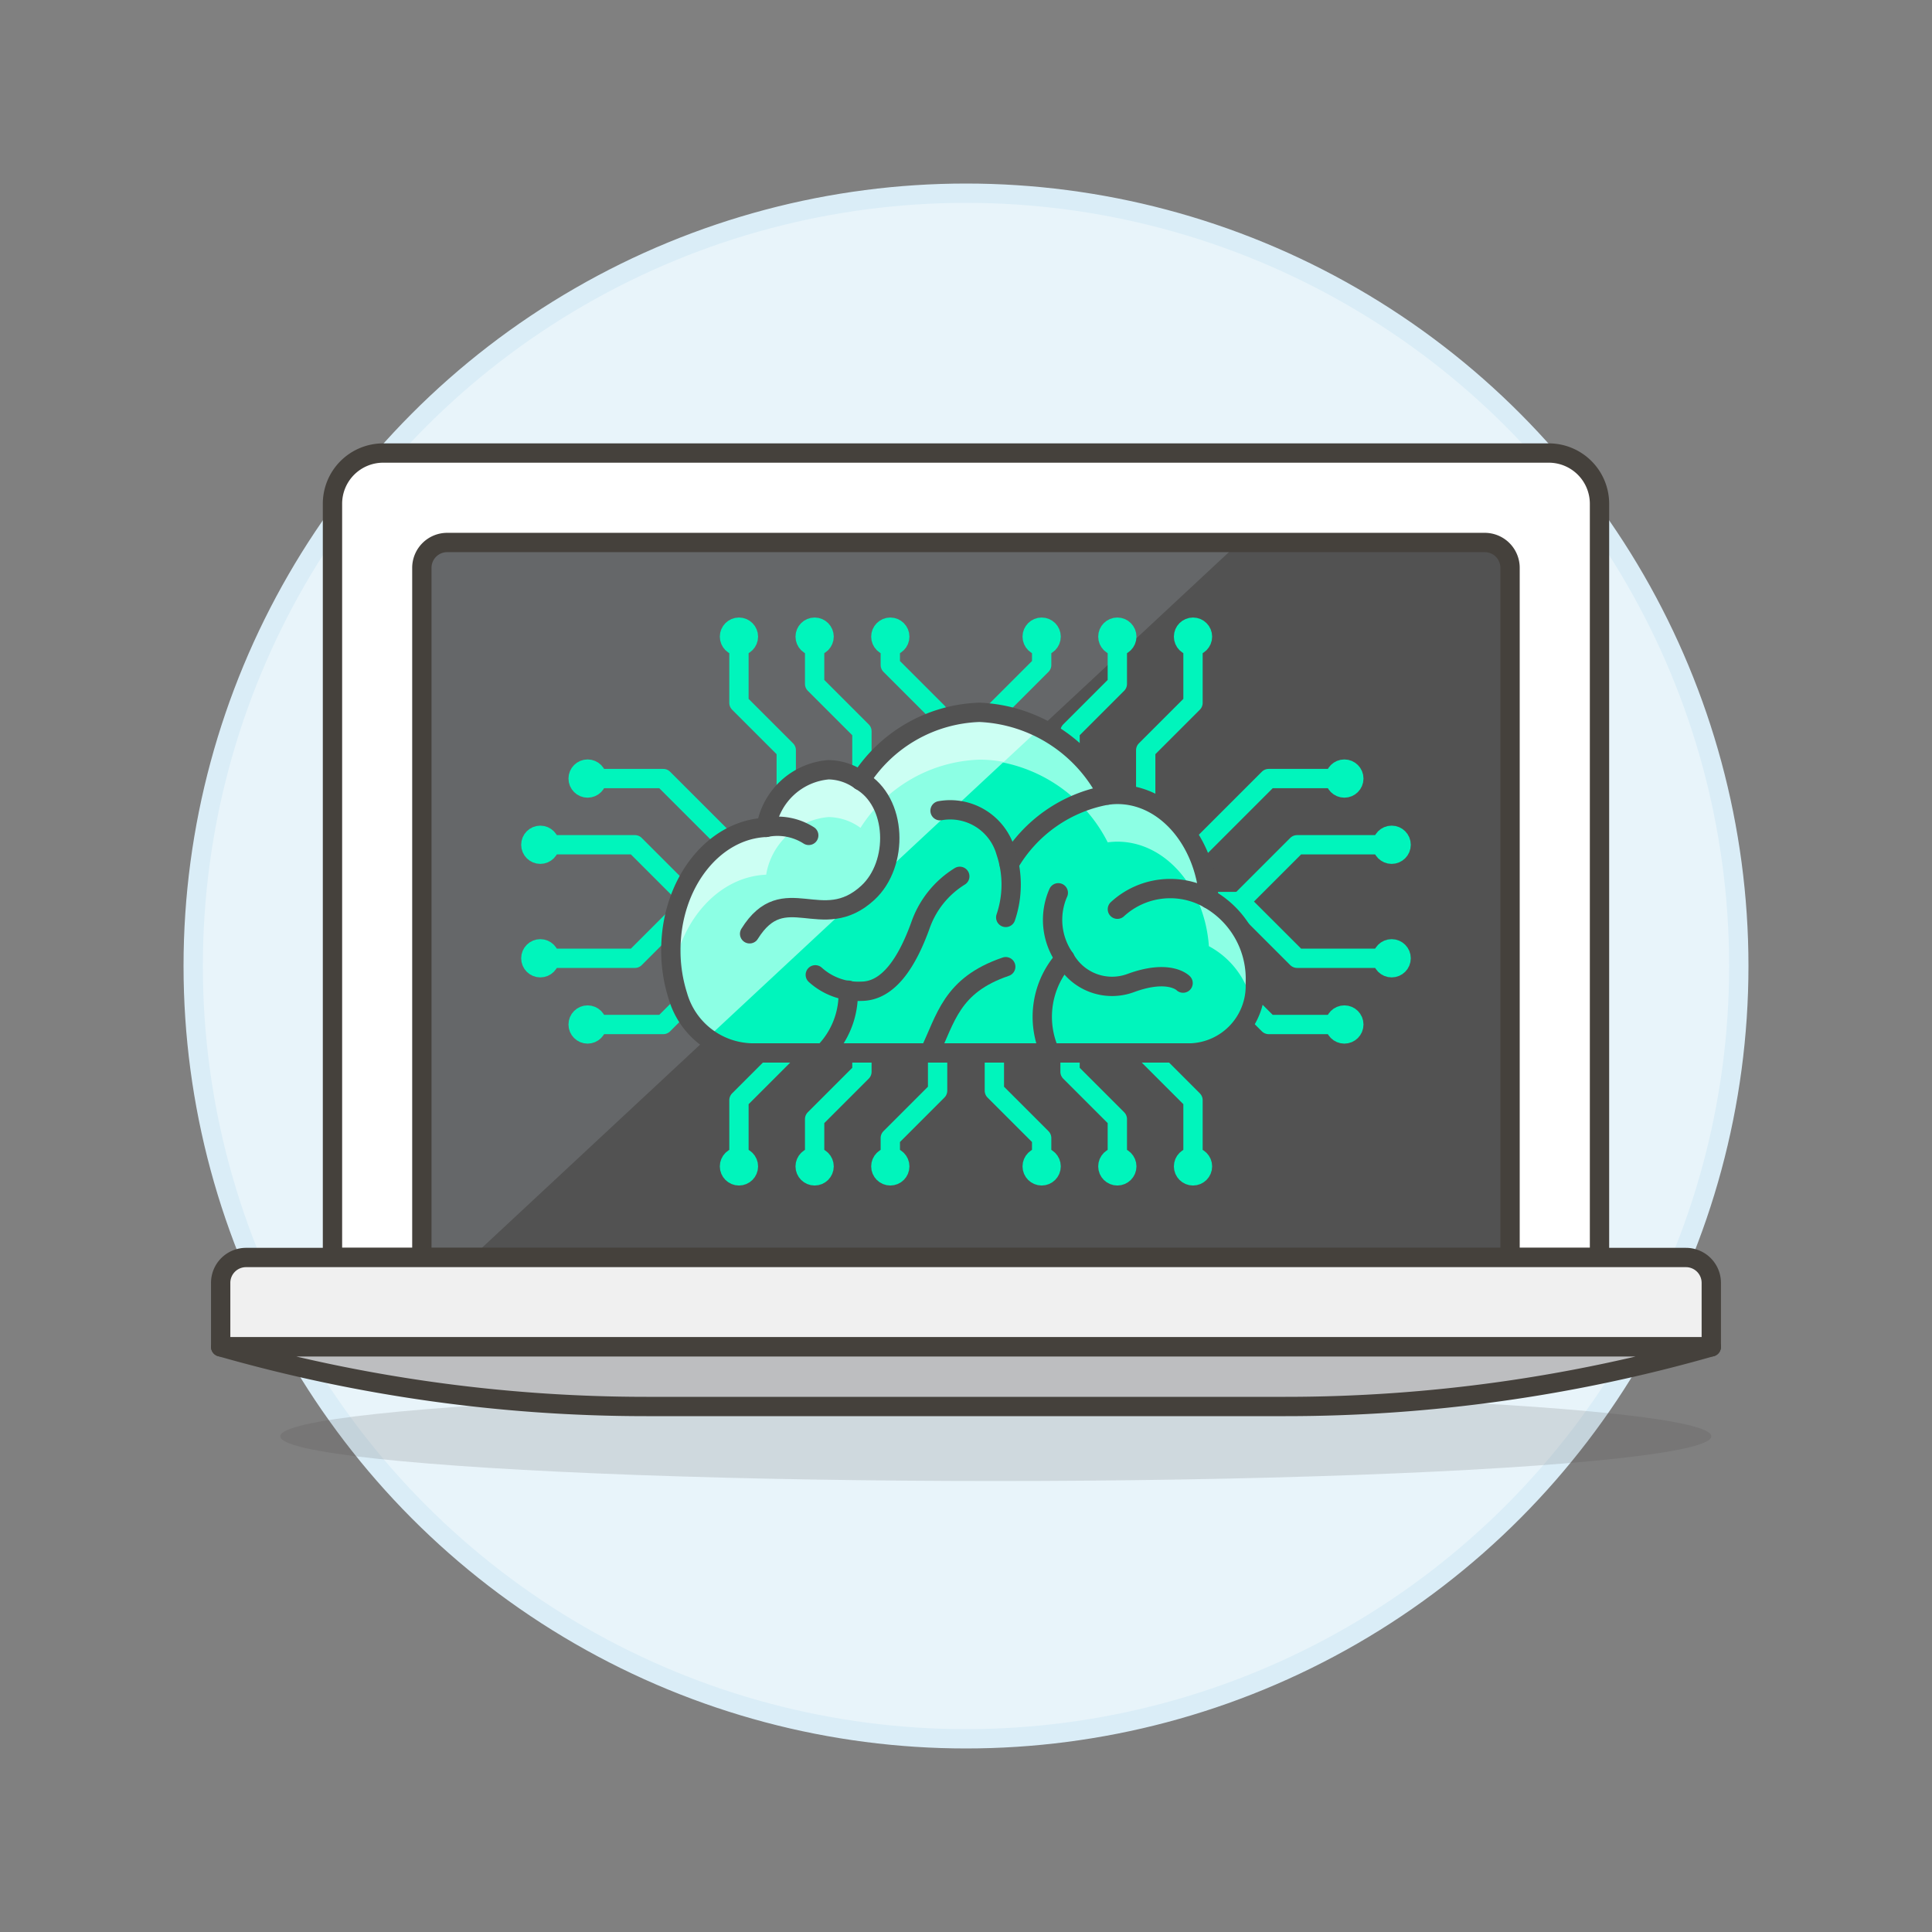 <svg xmlns="http://www.w3.org/2000/svg" viewBox="0 0 100 100"><rect x="0" y="0" width="100" height="100" fill="#808080" stroke="none"/><g class="nc-icon-wrapper"><defs/><circle class="a" cx="50" cy="50" r="40" fill="#e8f4fa" stroke="#daedf7" stroke-linecap="round" stroke-linejoin="round"/><path class="b" d="M80.165 23.449H19.834a2.625 2.625 0 0 0-2.625 2.625v39.01H82.79v-39.01a2.626 2.626 0 0 0-2.625-2.625z" stroke-linecap="round" stroke-linejoin="round" fill="#fff" stroke="#45413c"/><path class="c" d="M76.848 28.079h-53.7a1.312 1.312 0 0 0-1.313 1.312v35.693H78.16V29.391a1.311 1.311 0 0 0-1.312-1.312z" style="" fill="#525252"/><path class="d" d="M64.144 28.079L24.41 65.084h-2.572V29.42a1.341 1.341 0 0 1 1.342-1.341z" style="" fill="#656769"/><path class="e" d="M64.144 28.079L24.41 65.084h-2.572V29.42a1.341 1.341 0 0 1 1.342-1.341z" style="" fill="none"/><path class="f" d="M76.848 28.079h-53.7a1.312 1.312 0 0 0-1.313 1.312v35.693H78.16V29.391a1.311 1.311 0 0 0-1.312-1.312z" stroke-linecap="round" stroke-linejoin="round" stroke="#45413c" fill="none"/><path class="g" d="M48.53 39.318V36.87l-2.448-2.448v-.979" stroke-linecap="round" stroke-linejoin="round" fill="none" stroke="#00f5bc"/><circle class="h" cx="46.082" cy="32.953" r=".49" stroke-linecap="round" stroke-linejoin="round" stroke="#00f5bc" fill="#00f5bc"/><path class="g" d="M44.613 41.766v-3.917l-2.448-2.448v-1.958" stroke-linecap="round" stroke-linejoin="round" fill="none" stroke="#00f5bc"/><circle class="h" cx="42.165" cy="32.953" r=".49" stroke-linecap="round" stroke-linejoin="round" stroke="#00f5bc" fill="#00f5bc"/><path class="g" d="M40.696 41.766v-2.937l-2.448-2.448v-2.938" stroke-linecap="round" stroke-linejoin="round" fill="none" stroke="#00f5bc"/><circle class="h" cx="38.248" cy="32.953" r=".49" stroke-linecap="round" stroke-linejoin="round" stroke="#00f5bc" fill="#00f5bc"/><path class="g" d="M48.53 54.007v2.448l-2.448 2.448v.979" stroke-linecap="round" stroke-linejoin="round" fill="none" stroke="#00f5bc"/><circle class="h" cx="46.082" cy="60.372" r=".49" stroke-linecap="round" stroke-linejoin="round" stroke="#00f5bc" fill="#00f5bc"/><path class="g" d="M44.613 51.559v3.917l-2.448 2.448v1.958" stroke-linecap="round" stroke-linejoin="round" fill="none" stroke="#00f5bc"/><circle class="h" cx="42.165" cy="60.372" r=".49" stroke-linecap="round" stroke-linejoin="round" stroke="#00f5bc" fill="#00f5bc"/><path class="g" d="M40.696 51.559v2.938l-2.448 2.448v2.937" stroke-linecap="round" stroke-linejoin="round" fill="none" stroke="#00f5bc"/><circle class="h" cx="38.248" cy="60.372" r=".49" stroke-linecap="round" stroke-linejoin="round" stroke="#00f5bc" fill="#00f5bc"/><path class="g" d="M38.983 44.949l-4.652-4.651h-3.427" stroke-linecap="round" stroke-linejoin="round" fill="none" stroke="#00f5bc"/><circle class="h" cx="30.414" cy="40.298" r=".49" stroke-linecap="round" stroke-linejoin="round" stroke="#00f5bc" fill="#00f5bc"/><path class="g" d="M28.456 43.725h4.407l3.427 3.427" stroke-linecap="round" stroke-linejoin="round" fill="none" stroke="#00f5bc"/><circle class="h" cx="27.966" cy="43.725" r=".49" stroke-linecap="round" stroke-linejoin="round" stroke="#00f5bc" fill="#00f5bc"/><path class="g" d="M38.983 48.376l-4.652 4.652h-3.427" stroke-linecap="round" stroke-linejoin="round" fill="none" stroke="#00f5bc"/><circle class="h" cx="30.414" cy="53.028" r=".49" stroke-linecap="round" stroke-linejoin="round" stroke="#00f5bc" fill="#00f5bc"/><path class="g" d="M28.456 49.6h4.407l3.427-3.427" stroke-linecap="round" stroke-linejoin="round" fill="none" stroke="#00f5bc"/><circle class="h" cx="27.966" cy="49.6" r=".49" stroke-linecap="round" stroke-linejoin="round" stroke="#00f5bc" fill="#00f5bc"/><g><path class="g" d="M51.468 39.318V36.87l2.448-2.448v-.979" stroke-linecap="round" stroke-linejoin="round" fill="none" stroke="#00f5bc"/><circle class="h" cx="53.916" cy="32.953" r=".49" stroke-linecap="round" stroke-linejoin="round" stroke="#00f5bc" fill="#00f5bc"/><path class="g" d="M55.385 41.766v-3.917l2.448-2.448v-1.958" stroke-linecap="round" stroke-linejoin="round" fill="none" stroke="#00f5bc"/><circle class="h" cx="57.833" cy="32.953" r=".49" stroke-linecap="round" stroke-linejoin="round" stroke="#00f5bc" fill="#00f5bc"/><path class="g" d="M59.302 41.766v-2.937l2.448-2.448v-2.938" stroke-linecap="round" stroke-linejoin="round" fill="none" stroke="#00f5bc"/><circle class="h" cx="61.75" cy="32.953" r=".49" stroke-linecap="round" stroke-linejoin="round" stroke="#00f5bc" fill="#00f5bc"/><path class="g" d="M51.468 54.007v2.448l2.448 2.448v.979" stroke-linecap="round" stroke-linejoin="round" fill="none" stroke="#00f5bc"/><circle class="h" cx="53.916" cy="60.372" r=".49" stroke-linecap="round" stroke-linejoin="round" stroke="#00f5bc" fill="#00f5bc"/><path class="g" d="M55.385 51.559v3.917l2.448 2.448v1.958" stroke-linecap="round" stroke-linejoin="round" fill="none" stroke="#00f5bc"/><circle class="h" cx="57.833" cy="60.372" r=".49" stroke-linecap="round" stroke-linejoin="round" stroke="#00f5bc" fill="#00f5bc"/><path class="g" d="M59.302 51.559v2.938l2.448 2.448v2.937" stroke-linecap="round" stroke-linejoin="round" fill="none" stroke="#00f5bc"/><circle class="h" cx="61.75" cy="60.372" r=".49" stroke-linecap="round" stroke-linejoin="round" stroke="#00f5bc" fill="#00f5bc"/><path class="g" d="M61.016 44.949l4.651-4.651h3.427" stroke-linecap="round" stroke-linejoin="round" fill="none" stroke="#00f5bc"/><circle class="h" cx="69.584" cy="40.298" r=".49" stroke-linecap="round" stroke-linejoin="round" stroke="#00f5bc" fill="#00f5bc"/><path class="g" d="M71.542 43.725h-4.406l-2.938 2.938" stroke-linecap="round" stroke-linejoin="round" fill="none" stroke="#00f5bc"/><circle class="h" cx="72.032" cy="43.725" r=".49" stroke-linecap="round" stroke-linejoin="round" stroke="#00f5bc" fill="#00f5bc"/><path class="g" d="M61.016 48.376l4.651 4.652h3.427" stroke-linecap="round" stroke-linejoin="round" fill="none" stroke="#00f5bc"/><circle class="h" cx="69.584" cy="53.028" r=".49" stroke-linecap="round" stroke-linejoin="round" stroke="#00f5bc" fill="#00f5bc"/><path class="g" d="M71.542 49.6h-4.406l-2.938-2.937" stroke-linecap="round" stroke-linejoin="round" fill="none" stroke="#00f5bc"/><circle class="h" cx="72.032" cy="49.6" r=".49" stroke-linecap="round" stroke-linejoin="round" stroke="#00f5bc" fill="#00f5bc"/><path class="g" d="M64.198 46.663h-3.161" stroke-linecap="round" stroke-linejoin="round" fill="none" stroke="#00f5bc"/></g><g><path class="i" d="M35.084 51.545A4.078 4.078 0 0 0 38.9 54.5h22.76a3.474 3.474 0 0 0 3.314-3.615 4.753 4.753 0 0 0-2.4-4.357c-.217-3.032-2.254-5.409-4.737-5.409a3.775 3.775 0 0 0-.5.034A7.807 7.807 0 0 0 50.7 36.87a7.58 7.58 0 0 0-6.165 3.53 2.868 2.868 0 0 0-1.654-.558 3.576 3.576 0 0 0-3.228 2.983c-2.737.113-4.93 2.913-4.93 6.359a7.741 7.741 0 0 0 .361 2.361z" style="" fill="#00f5bc"/><path class="j" d="M39.651 45.274a3.576 3.576 0 0 1 3.228-2.983 2.868 2.868 0 0 1 1.654.558 7.581 7.581 0 0 1 6.165-3.53 7.8 7.8 0 0 1 6.637 4.28 3.775 3.775 0 0 1 .5-.034c2.483 0 4.52 2.377 4.737 5.409a4.412 4.412 0 0 1 2.234 2.987 3.864 3.864 0 0 0 .167-1.079 4.753 4.753 0 0 0-2.4-4.357c-.217-3.032-2.254-5.409-4.737-5.409a3.775 3.775 0 0 0-.5.034 7.8 7.8 0 0 0-6.636-4.28 7.581 7.581 0 0 0-6.165 3.53 2.868 2.868 0 0 0-1.654-.558 3.576 3.576 0 0 0-3.228 2.983c-2.737.113-4.93 2.913-4.93 6.359a7.824 7.824 0 0 0 .1 1.226c.44-2.863 2.423-5.037 4.828-5.136z" style="" fill="#8cffe4"/><path class="j" d="M50.7 36.87a7.58 7.58 0 0 0-6.165 3.53 2.868 2.868 0 0 0-1.653-.558 3.576 3.576 0 0 0-3.229 2.983c-2.737.113-4.93 2.913-4.93 6.359a7.741 7.741 0 0 0 .363 2.361 4.361 4.361 0 0 0 1.529 2.174l17.227-16.046a6.724 6.724 0 0 0-3.142-.803z" style="" fill="#8cffe4"/><path class="k" d="M50.7 36.87a7.581 7.581 0 0 0-6.165 3.53 2.868 2.868 0 0 0-1.653-.558 3.576 3.576 0 0 0-3.229 2.983c-2.737.113-4.93 2.913-4.93 6.359a7.824 7.824 0 0 0 .1 1.226c.446-2.863 2.429-5.037 4.834-5.136a3.576 3.576 0 0 1 3.229-2.983 2.868 2.868 0 0 1 1.653.558 7.581 7.581 0 0 1 6.165-3.53 6.7 6.7 0 0 1 1.248.119l1.9-1.765a6.721 6.721 0 0 0-3.152-.803z" style="" fill="#ccfff3"/><path class="l" d="M48.1 54.5c.859-1.752 1.117-3.5 3.957-4.464" stroke-linecap="round" stroke-linejoin="round" fill="none" stroke="#525252"/><path class="l" d="M42.635 54.5a4.326 4.326 0 0 0 1.265-3.249" stroke-linecap="round" stroke-linejoin="round" fill="none" stroke="#525252"/><path class="l" d="M42.2 50.457a3.313 3.313 0 0 0 2.379.85c1.416 0 2.38-1.522 3.059-3.4a4.86 4.86 0 0 1 2.04-2.548" stroke-linecap="round" stroke-linejoin="round" fill="none" stroke="#525252"/><path class="l" d="M57.335 41.15a7.366 7.366 0 0 0-5.1 3.562" stroke-linecap="round" stroke-linejoin="round" fill="none" stroke="#525252"/><path class="l" d="M54.352 54.491a4.49 4.49 0 0 1 .765-4.883" stroke-linecap="round" stroke-linejoin="round" fill="none" stroke="#525252"/><path class="l" d="M62.573 46.525a4.033 4.033 0 0 0-4.737.536" stroke-linecap="round" stroke-linejoin="round" fill="none" stroke="#525252"/><path class="l" d="M54.777 46.211a3.469 3.469 0 0 0 .34 3.4 2.789 2.789 0 0 0 3.4 1.274c2.011-.743 2.719 0 2.719 0" stroke-linecap="round" stroke-linejoin="round" fill="none" stroke="#525252"/><path class="l" d="M39.651 42.825a3.011 3.011 0 0 1 2.209.414" stroke-linecap="round" stroke-linejoin="round" fill="none" stroke="#525252"/><path class="l" d="M44.533 40.4c1.916 1.088 2 4.325.386 5.811-2.372 2.184-4.334-.743-6.119 2.123" stroke-linecap="round" stroke-linejoin="round" fill="none" stroke="#525252"/><path class="l" d="M52.057 47.485a5.288 5.288 0 0 0 0-3.4 2.991 2.991 0 0 0-3.4-2.123" stroke-linecap="round" stroke-linejoin="round" fill="none" stroke="#525252"/><path class="m" d="M35.084 51.545A4.078 4.078 0 0 0 38.9 54.5h22.76a3.474 3.474 0 0 0 3.314-3.615 4.753 4.753 0 0 0-2.4-4.357c-.217-3.032-2.254-5.409-4.737-5.409a3.775 3.775 0 0 0-.5.034A7.807 7.807 0 0 0 50.7 36.87a7.58 7.58 0 0 0-6.165 3.53 2.868 2.868 0 0 0-1.654-.558 3.576 3.576 0 0 0-3.228 2.983c-2.737.113-4.93 2.913-4.93 6.359a7.741 7.741 0 0 0 .361 2.361z" stroke-linejoin="round" fill="none" stroke="#525252"/></g><ellipse class="n" cx="51.542" cy="74.342" rx="37.034" ry="2.315" fill="#45413c" opacity="0.15"/><path class="o" d="M88.576 69.713H11.422V66.4a1.312 1.312 0 0 1 1.313-1.312h74.529a1.312 1.312 0 0 1 1.312 1.312z" stroke-linecap="round" stroke-linejoin="round" stroke="#45413c" fill="#f0f0f0"/><path class="p" d="M88.576 69.713A80.185 80.185 0 0 1 66.541 72.8H33.457a80.19 80.19 0 0 1-22.035-3.086h77.154z" stroke-linecap="round" stroke-linejoin="round" stroke="#45413c" fill="#bdbec0"/></g></svg>